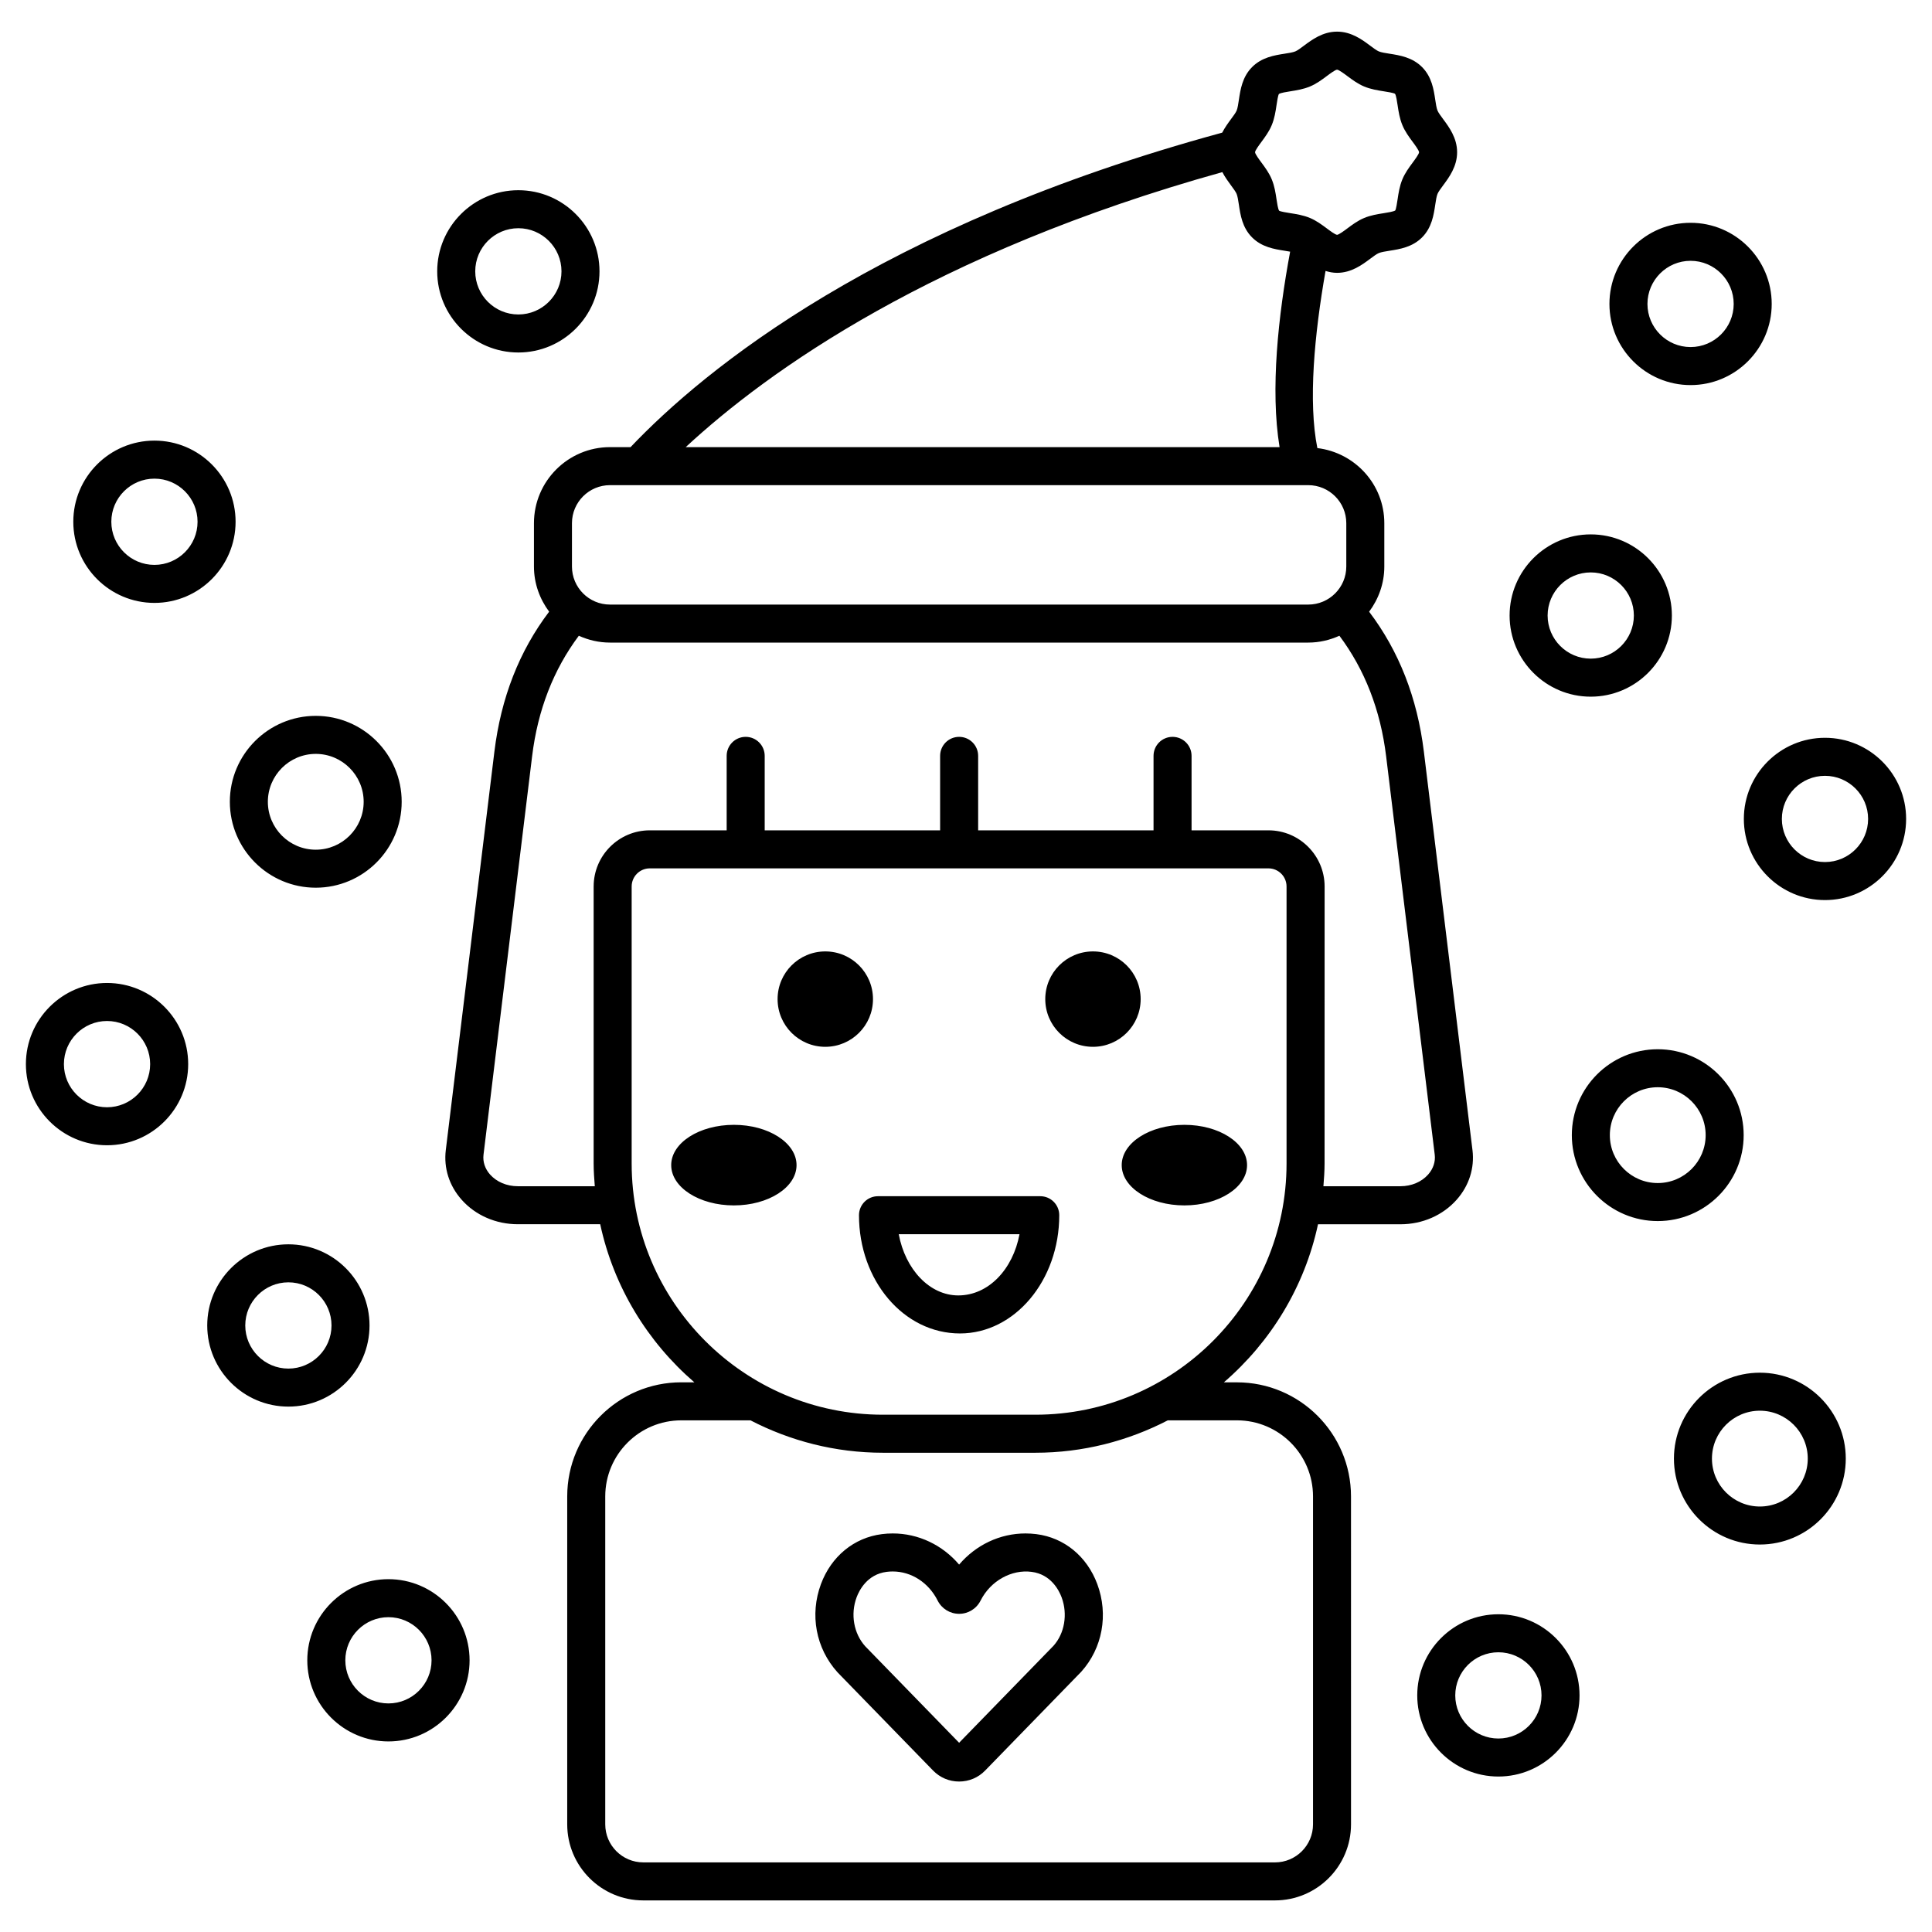 <?xml version="1.0" encoding="UTF-8"?>
<!-- Uploaded to: ICON Repo, www.iconrepo.com, Generator: ICON Repo Mixer Tools -->
<svg fill="#000000" width="800px" height="800px" version="1.1" viewBox="144 144 512 512" xmlns="http://www.w3.org/2000/svg">
 <path d="m227.68 379.25c12.555 0 22.77-10.215 22.77-22.77s-10.211-22.77-22.77-22.77c-12.555 0-22.77 10.215-22.77 22.77 0 12.559 10.215 22.77 22.77 22.77zm0-35.461c7 0 12.695 5.695 12.695 12.695s-5.695 12.695-12.695 12.695-12.695-5.695-12.695-12.695c0.004-7 5.699-12.695 12.695-12.695zm378.41 101.04c0-12.555-10.215-22.77-22.77-22.77-12.555 0-22.77 10.215-22.77 22.77s10.215 22.77 22.77 22.77c12.555 0 22.77-10.215 22.77-22.77zm-22.77 12.691c-7 0-12.695-5.691-12.695-12.695 0-7 5.691-12.695 12.695-12.695 7 0 12.695 5.691 12.695 12.695-0.004 7.004-5.695 12.695-12.695 12.695zm27.059 50.258c-12.555 0-22.77 10.215-22.77 22.77s10.215 22.77 22.77 22.77 22.77-10.215 22.77-22.77-10.215-22.77-22.77-22.77zm0 35.465c-7 0-12.695-5.691-12.695-12.695 0-7 5.691-12.695 12.695-12.695 7 0 12.695 5.691 12.695 12.695-0.004 7.004-5.695 12.695-12.695 12.695zm17.258-203.72c-11.855 0-21.5 9.645-21.5 21.504 0 11.855 9.645 21.504 21.5 21.504 11.855 0 21.504-9.645 21.504-21.504 0.004-11.859-9.645-21.504-21.504-21.504zm0 32.93c-6.297 0-11.426-5.125-11.426-11.426 0-6.301 5.125-11.426 11.426-11.426 6.301 0 11.43 5.125 11.43 11.426 0 6.297-5.125 11.426-11.43 11.426zm-35.621-126.4c11.855 0 21.504-9.645 21.504-21.504 0-11.855-9.648-21.504-21.504-21.504s-21.5 9.648-21.5 21.504c0 11.859 9.645 21.504 21.5 21.504zm0-32.934c6.301 0 11.43 5.125 11.43 11.43 0 6.301-5.125 11.426-11.43 11.426-6.297 0-11.426-5.125-11.426-11.426 0.004-6.301 5.129-11.43 11.426-11.43zm-419.65 191.38c-11.855 0-21.504 9.648-21.504 21.504s9.648 21.504 21.504 21.504 21.504-9.648 21.504-21.504-9.648-21.504-21.504-21.504zm0 32.938c-6.301 0-11.43-5.125-11.43-11.43 0-6.301 5.125-11.43 11.43-11.43 6.301 0 11.426 5.125 11.426 11.43 0 6.301-5.125 11.43-11.426 11.43zm12.562-133.66c11.855 0 21.504-9.648 21.504-21.504s-9.645-21.504-21.504-21.504c-11.855 0-21.504 9.645-21.504 21.504s9.648 21.504 21.504 21.504zm0-32.93c6.301 0 11.426 5.125 11.426 11.426s-5.125 11.43-11.426 11.43-11.426-5.125-11.426-11.43c0-6.301 5.125-11.426 11.426-11.426zm356.16 300.95c-11.855 0-21.504 9.648-21.504 21.504s9.648 21.5 21.504 21.5c11.855 0 21.504-9.645 21.504-21.5s-9.648-21.504-21.504-21.504zm0 32.93c-6.301 0-11.43-5.125-11.43-11.426s5.125-11.43 11.43-11.43c6.301 0 11.43 5.125 11.43 11.43 0 6.301-5.129 11.426-11.43 11.426zm-259.72-367.31c11.855 0 21.504-9.648 21.504-21.504s-9.648-21.504-21.504-21.504c-11.855 0-21.504 9.645-21.504 21.504 0.004 11.855 9.648 21.504 21.504 21.504zm0-32.934c6.301 0 11.43 5.125 11.43 11.426 0 6.301-5.125 11.43-11.43 11.43-6.301 0-11.426-5.125-11.426-11.43 0-6.297 5.125-11.426 11.426-11.426zm-39.441 290.78c0-11.855-9.645-21.504-21.504-21.504-11.855 0-21.504 9.648-21.504 21.504 0 11.855 9.648 21.504 21.504 21.504 11.859 0 21.504-9.648 21.504-21.504zm-21.5 11.43c-6.301 0-11.43-5.125-11.43-11.43 0-6.301 5.125-11.43 11.43-11.43 6.301 0 11.426 5.125 11.426 11.43 0 6.301-5.129 11.43-11.426 11.43zm26.512 55.805c-11.855 0-21.504 9.648-21.504 21.504 0 11.855 9.645 21.5 21.504 21.5 11.855 0 21.504-9.645 21.504-21.5-0.004-11.855-9.648-21.504-21.504-21.504zm0 32.93c-6.301 0-11.426-5.125-11.426-11.426 0-6.301 5.125-11.43 11.426-11.43s11.426 5.125 11.426 11.43c0 6.301-5.129 11.426-11.426 11.426zm318.62-266.8c11.855 0 21.504-9.645 21.504-21.504 0-11.855-9.648-21.504-21.504-21.504s-21.5 9.645-21.5 21.504c0 11.855 9.645 21.504 21.5 21.504zm0-32.93c6.301 0 11.43 5.125 11.43 11.426s-5.125 11.426-11.43 11.426c-6.297 0-11.426-5.125-11.426-11.426 0.004-6.301 5.129-11.426 11.426-11.426zm-72.266 172.75h21.84c5.805 0 11.23-2.371 14.895-6.508 3.285-3.703 4.773-8.375 4.195-13.141h-0.004l-12.879-105.59c-1.742-14.273-6.609-26.68-14.508-37.098 2.496-3.356 4.023-7.469 4.023-11.961v-11.492c0-10.289-7.773-18.703-17.742-19.91-2.465-12.289-0.785-30.141 2.168-46.945 0.949 0.293 1.949 0.504 3.051 0.504 3.793 0 6.672-2.148 8.773-3.719 0.84-0.629 1.711-1.277 2.289-1.52 0.641-0.27 1.766-0.445 2.856-0.617 2.691-0.422 6.043-0.949 8.625-3.551 2.574-2.594 3.074-5.945 3.477-8.633 0.164-1.094 0.336-2.231 0.602-2.879 0.23-0.566 0.879-1.438 1.504-2.285 1.559-2.102 3.691-4.973 3.691-8.758 0-3.785-2.129-6.656-3.691-8.758-0.625-0.848-1.273-1.719-1.504-2.289-0.266-0.648-0.438-1.781-0.602-2.875-0.402-2.688-0.906-6.035-3.473-8.625-2.582-2.609-5.938-3.141-8.629-3.562-1.094-0.168-2.215-0.348-2.859-0.617-0.57-0.234-1.441-0.887-2.281-1.516-2.102-1.57-4.981-3.719-8.773-3.719-3.797 0-6.672 2.148-8.777 3.719-0.836 0.629-1.707 1.277-2.273 1.512-0.645 0.27-1.77 0.449-2.859 0.617-2.691 0.422-6.047 0.949-8.625 3.555-2.578 2.598-3.078 5.949-3.484 8.641-0.164 1.094-0.328 2.223-0.594 2.867-0.234 0.566-0.879 1.445-1.512 2.289-0.742 1.004-1.609 2.199-2.32 3.57-90.914 24.723-137.19 62.703-156.79 83.34h-5.449c-11.113 0-20.152 9.039-20.152 20.152v11.492c0 4.492 1.527 8.605 4.023 11.961-7.902 10.418-12.766 22.824-14.508 37.098l-12.879 105.59c-0.582 4.766 0.906 9.438 4.188 13.141 3.66 4.137 9.094 6.508 14.898 6.508h21.836c3.566 16.594 12.531 31.176 24.945 41.891h-3.457c-16.668 0-30.23 13.559-30.23 30.23v86.918c0 11.113 9.039 20.152 20.152 20.152h167.41c11.113 0 20.152-9.039 20.152-20.152l-0.004-86.91c0-16.668-13.559-30.23-30.23-30.23h-3.457c12.418-10.711 21.383-25.293 24.945-41.887zm-14.988-286.86c0.945-1.277 2.023-2.727 2.731-4.457 0.734-1.777 1.004-3.598 1.246-5.207 0.148-0.992 0.398-2.656 0.641-3.012 0.414-0.301 2.07-0.562 3.066-0.719 1.598-0.254 3.414-0.539 5.18-1.277 1.711-0.715 3.148-1.789 4.418-2.738 0.84-0.629 2.25-1.676 2.742-1.715 0.5 0.035 1.91 1.086 2.75 1.715 1.27 0.945 2.711 2.023 4.422 2.742 1.766 0.734 3.578 1.02 5.18 1.273 0.988 0.156 2.652 0.418 3.012 0.668 0.297 0.41 0.543 2.066 0.688 3.055 0.242 1.609 0.516 3.441 1.25 5.219 0.707 1.727 1.785 3.176 2.731 4.453 0.625 0.844 1.668 2.254 1.707 2.758-0.039 0.504-1.082 1.914-1.707 2.758-0.945 1.277-2.023 2.727-2.731 4.449-0.734 1.781-1.008 3.609-1.25 5.223-0.148 0.988-0.395 2.644-0.633 3-0.41 0.301-2.07 0.562-3.066 0.723-1.598 0.25-3.418 0.535-5.18 1.273-1.711 0.715-3.152 1.793-4.422 2.742-0.84 0.629-2.25 1.676-2.742 1.715-0.5-0.035-1.91-1.09-2.75-1.719-1.27-0.945-2.707-2.019-4.418-2.742-1.766-0.734-3.582-1.02-5.18-1.273-0.992-0.156-2.656-0.418-3.012-0.66-0.297-0.414-0.547-2.07-0.695-3.066-0.242-1.609-0.512-3.434-1.246-5.215-0.707-1.727-1.785-3.176-2.731-4.453-0.625-0.848-1.672-2.258-1.707-2.754 0.031-0.5 1.074-1.914 1.707-2.758zm-10.371 8.027c0.703 1.336 1.547 2.504 2.277 3.488 0.625 0.848 1.273 1.719 1.504 2.281 0.266 0.648 0.434 1.781 0.602 2.875 0.398 2.688 0.898 6.035 3.473 8.633 2.582 2.609 5.938 3.133 8.629 3.555 0.504 0.078 1.012 0.16 1.48 0.25-3.141 16.895-5.301 36.523-2.801 51.797l-157.38 0.004c21.801-20.211 65.512-51.5 142.21-72.883zm-172.36 93.035c0-5.559 4.519-10.078 10.078-10.078h185.05c5.555 0 10.078 4.519 10.078 10.078v11.492c0 5.559-4.523 10.078-10.078 10.078h-185.05c-5.559 0-10.078-4.519-10.078-10.078zm5.746 96.277v73.402c0 2.039 0.148 4.039 0.305 6.035h-20.402c-2.926 0-5.606-1.137-7.359-3.109-1.344-1.52-1.957-3.379-1.73-5.246l12.879-105.59c1.5-12.281 5.66-22.953 12.379-31.938 2.527 1.141 5.309 1.812 8.254 1.812h185.05c2.949 0 5.731-0.672 8.258-1.812 6.719 8.984 10.883 19.656 12.383 31.938l12.879 105.59c0.227 1.863-0.395 3.723-1.738 5.246-1.75 1.977-4.43 3.109-7.352 3.109h-20.41c0.156-2 0.305-4 0.305-6.035l0.012-73.402c0-8.203-6.676-14.879-14.879-14.879h-20.379v-19.734c0-2.781-2.254-5.039-5.039-5.039-2.785 0-5.039 2.254-5.039 5.039v19.734h-46.48v-19.734c0-2.781-2.254-5.039-5.039-5.039-2.785 0-5.039 2.254-5.039 5.039v19.734h-46.488v-19.734c0-2.781-2.254-5.039-5.039-5.039-2.781 0-5.039 2.254-5.039 5.039v19.734h-20.375c-8.203 0-14.875 6.676-14.875 14.879zm170.49 141.48c11.113 0 20.152 9.039 20.152 20.152v86.918c0 5.555-4.523 10.078-10.078 10.078l-167.41-0.004c-5.559 0-10.078-4.523-10.078-10.078v-86.914c0-11.113 9.039-20.152 20.152-20.152h18.34c10.531 5.453 22.449 8.586 35.102 8.586h40.383c12.652 0 24.57-3.133 35.102-8.586zm-53.441-1.492h-40.383c-36.719 0-66.59-29.871-66.59-66.586v-73.402c0-2.648 2.156-4.801 4.801-4.801h163.95c2.648 0 4.801 2.156 4.801 4.801v73.402c0.004 36.719-29.863 66.586-66.582 66.586zm56.113-66.145c0 5.898-7.438 10.676-16.609 10.676s-16.609-4.781-16.609-10.676c0-5.898 7.438-10.676 16.609-10.676 9.176-0.004 16.609 4.777 16.609 10.676zm-119.39 0c0 5.898-7.438 10.676-16.609 10.676s-16.609-4.781-16.609-10.676c0-5.898 7.438-10.676 16.609-10.676 9.172-0.004 16.609 4.777 16.609 10.676zm7.617-31.352c-6.981 0-12.641-5.66-12.641-12.641s5.66-12.641 12.641-12.641c6.981 0 12.641 5.66 12.641 12.641 0.004 6.981-5.656 12.641-12.641 12.641zm70.938 0c-6.981 0-12.641-5.66-12.641-12.641s5.66-12.641 12.641-12.641c6.981 0 12.641 5.66 12.641 12.641s-5.66 12.641-12.641 12.641zm-13.969 39.59h-43c-2.781 0-5.039 2.254-5.039 5.039 0 17.273 11.805 31.332 26.762 31.332 14.508 0 26.312-14.055 26.312-31.332 0.004-2.785-2.25-5.039-5.035-5.039zm-21.723 26.293c-7.625 0-14.047-6.922-15.777-16.215h32c-1.742 9.293-8.211 16.215-16.223 16.215zm20.703 63.262c-0.945-0.117-1.91-0.184-2.887-0.184-6.812 0-13.164 3.059-17.594 8.254-4.422-5.195-10.773-8.254-17.598-8.254-0.973 0-1.938 0.062-2.879 0.184-7.371 0.934-13.406 5.883-16.141 13.238-3.004 8.09-1.371 16.992 4.391 23.379l25.32 26.027c1.832 1.879 4.281 2.918 6.902 2.918h0.012c2.621-0.004 5.074-1.039 6.894-2.918l25.453-26.164c5.633-6.25 7.266-15.152 4.262-23.242-2.734-7.356-8.766-12.305-16.137-13.238zm4.523 29.594-25.004 25.695-24.871-25.559c-3.062-3.394-3.965-8.492-2.297-12.984 0.676-1.816 2.793-6.098 7.961-6.75 0.527-0.07 1.066-0.102 1.609-0.102 4.953 0 9.512 2.953 11.902 7.703 1.094 2.168 3.273 3.519 5.699 3.519 2.422 0 4.602-1.348 5.691-3.519 2.656-5.273 8.266-8.297 13.504-7.602h0.004c5.164 0.656 7.285 4.941 7.961 6.75 1.672 4.492 0.77 9.59-2.16 12.848z"/>
</svg>